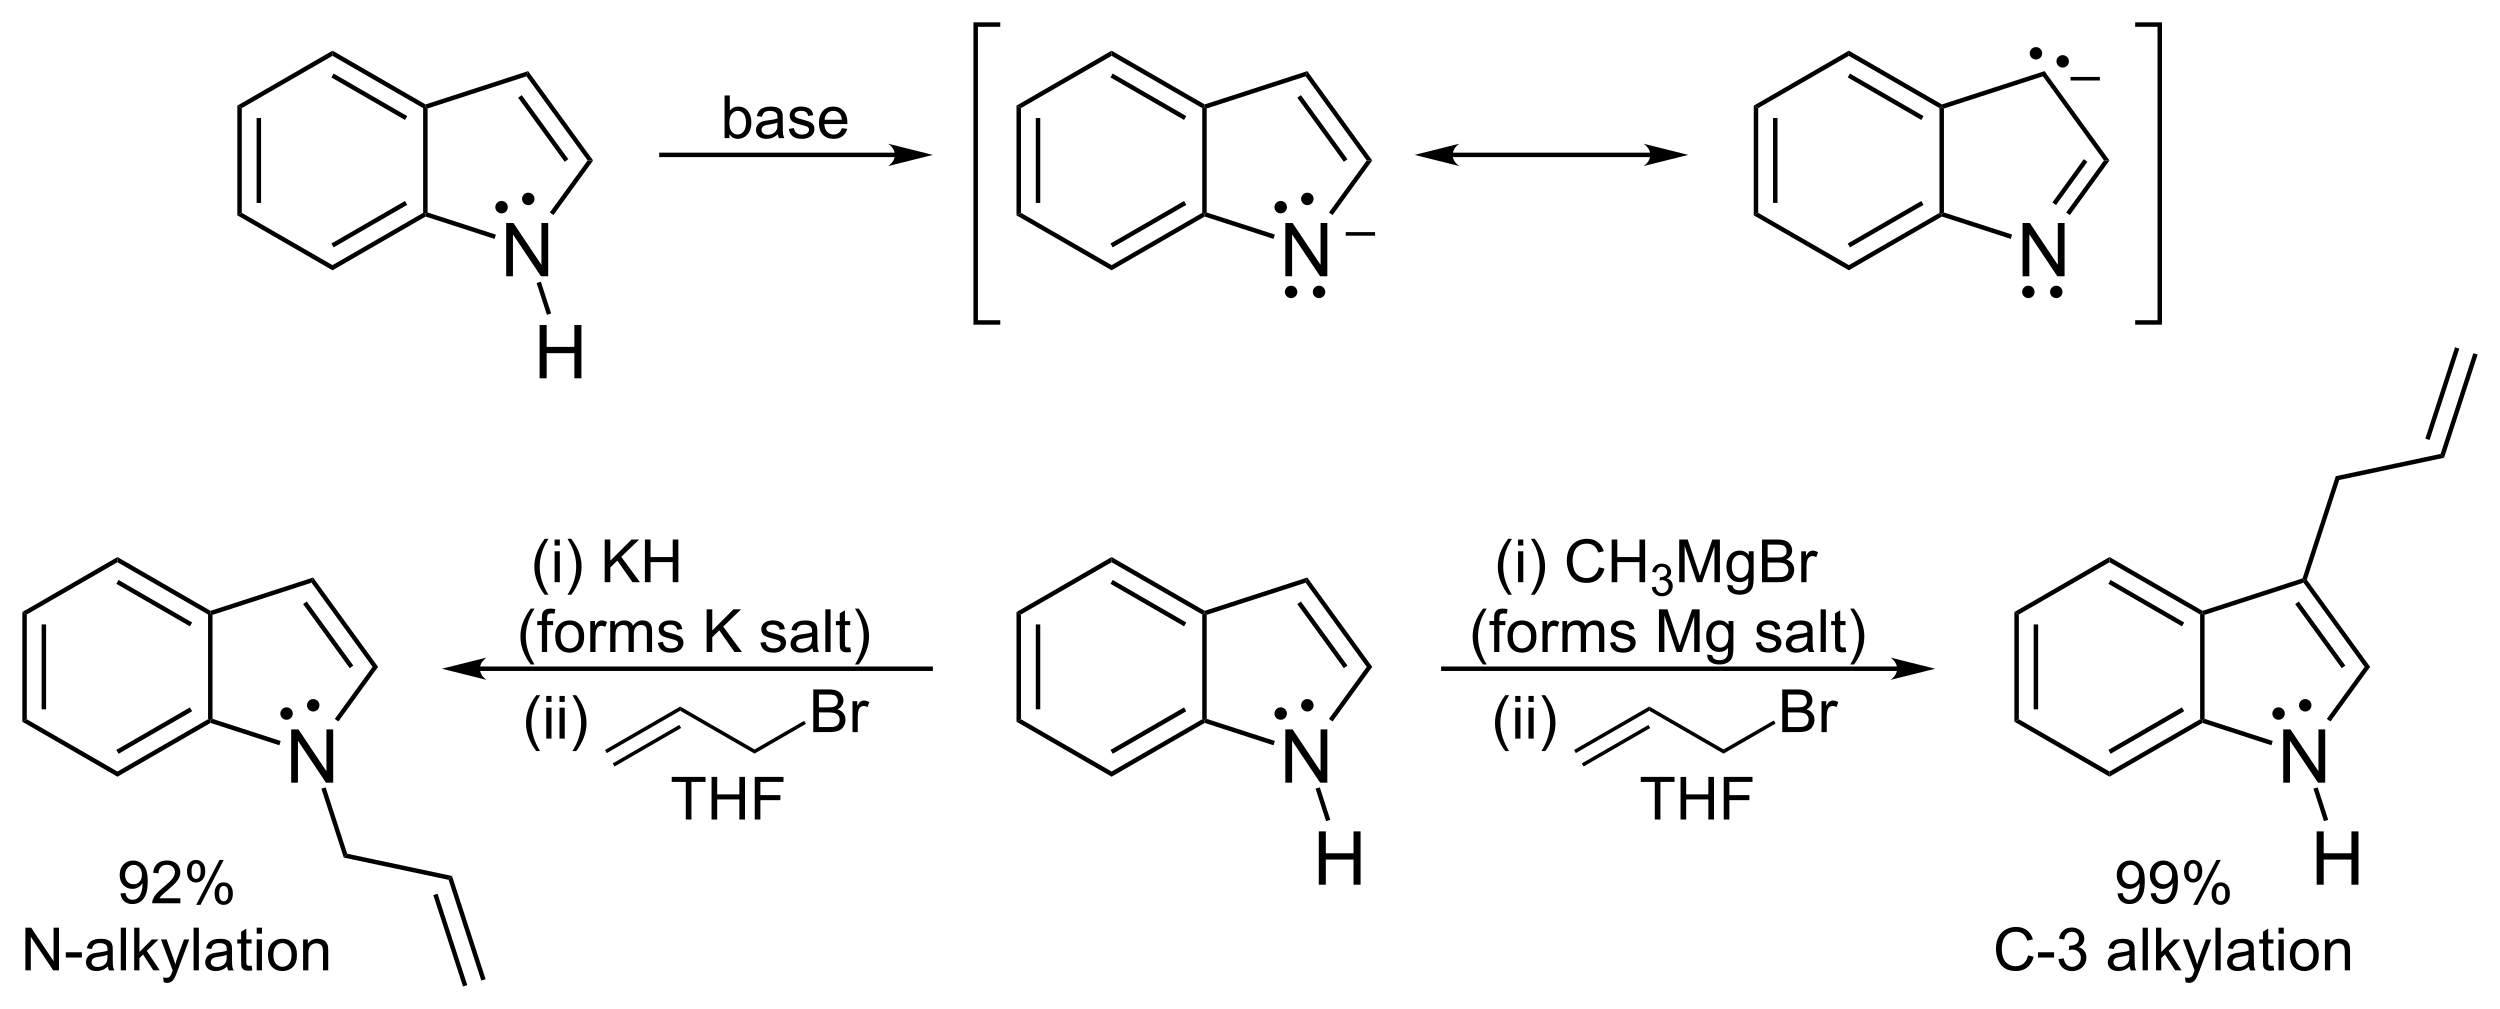 <?xml version="1.0" encoding="UTF-8"?><svg preserveAspectRatio="xMidYMid" version="1.1" viewBox="19.28 41.9 335.71 135.47" xmlns="http://www.w3.org/2000/svg" xmlns:cc="http://creativecommons.org/ns#" xmlns:dc="http://purl.org/dc/elements/1.1/" xmlns:rdf="http://www.w3.org/1999/02/22-rdf-syntax-ns#"><clipPath id="254"><rect x=".3" y=".3" width="539.4" height="719.15"/></clipPath><g id="drawing" transform="translate(2.8,2.7)"><g id="page" clip-path="url(#254)"><g id="Solid"><path d="m48.35 53.38 0.6 0.34v14.06l-0.6 0.34z" fill-rule="evenodd" shape-rendering="geometricPrecision" stroke-width="0"/><path d="m51.24 55.05v11.4" shape-rendering="auto" stroke="#000" stroke-width=".6"/></g><path d="m48.35 68.12 0.6-0.34 12.18 7.02v0.7zm12.78 7.38v-0.7l12.17-7.02 0.3 0.17 0.03 0.33z" fill-rule="evenodd" shape-rendering="geometricPrecision" stroke-width="0"/><path d="m61.13 72.16 9.88-5.71" shape-rendering="auto" stroke="#000" stroke-width=".6"/><path d="m73.9 67.73-0.3 0.22-0.3-0.17v-14.06l0.3-0.17 0.3 0.22zm-0.27-14.51-0.03 0.33-0.3 0.17-12.17-7.02v-0.7z" fill-rule="evenodd" shape-rendering="geometricPrecision" stroke-width="0"/><path d="m71.01 55.05-9.88-5.71" shape-rendering="auto" stroke="#000" stroke-width=".6"/><path d="m61.13 46v0.7l-12.18 7.02-0.6-0.34z" fill-rule="evenodd" shape-rendering="geometricPrecision" stroke-width="0"/><g aria-label="N"><path d="m84.452 76.3v-7.158h0.972l3.76 5.62v-5.62h0.908v7.158h-0.972l-3.76-5.625v5.625z"/></g><path d="m73.63 68.28-0.03-0.33 0.3-0.22 9.17 2.98-0.09 0.29-0.09 0.28zm17.17-0.2-0.24-0.17-0.25-0.18 5.08-6.98h0.74z" fill-rule="evenodd" shape-rendering="geometricPrecision" stroke-width="0"/><path d="m96.13 60.75h-0.74l-8.21-11.3 0.22-0.7z" fill-rule="evenodd" shape-rendering="geometricPrecision" stroke-width="0"/><path d="m92.55 60.75-6.25-8.6" shape-rendering="auto" stroke="#000" stroke-width=".6"/><g stroke-width="0"><path d="m87.4 48.75-0.22 0.7-13.28 4.32-0.3-0.22 0.03-0.33z" fill-rule="evenodd" shape-rendering="geometricPrecision"/><path d="M88.255 65.91a.835.835 0 0 1-.835.835.835.835 0 0 1-.835-.835.835.835 0 0 1 .835-.835.835.835 0 0 1 .835.835zM84.665 67.02a.835.835 0 0 1-.835.835.835.835 0 0 1-.835-.835.835.835 0 0 1 .835-.835.835.835 0 0 1 .835.835z"/><path d="m152.98 53.38 0.6 0.34v14.06l-0.6 0.34z" fill-rule="evenodd" shape-rendering="geometricPrecision"/></g><path d="m155.87 55.05v11.4" shape-rendering="auto" stroke="#000" stroke-width=".6"/><path d="m152.98 68.12 0.6-0.34 12.17 7.02v0.7zm12.77 7.38v-0.7l12.17-7.02 0.3 0.17 0.03 0.33z" fill-rule="evenodd" shape-rendering="geometricPrecision" stroke-width="0"/><path d="m165.75 72.16 9.88-5.71" shape-rendering="auto" stroke="#000" stroke-width=".6"/><path d="m178.52 67.73-0.3 0.22-0.3-0.17v-14.06l0.3-0.17 0.3 0.22z" fill-rule="evenodd" shape-rendering="geometricPrecision" stroke-width="0"/><path d="m178.25 53.22-0.03 0.33-0.3 0.17-12.17-7.02v-0.7z" fill-rule="evenodd" shape-rendering="geometricPrecision" stroke-width="0"/><path d="m175.63 55.05-9.88-5.71" shape-rendering="auto" stroke="#000" stroke-width=".6"/><path d="m165.75 46v0.7l-12.17 7.02-0.6-0.34z" fill-rule="evenodd" shape-rendering="geometricPrecision" stroke-width="0"/><g aria-label="N"><path d="m189.08 76.3v-7.158h0.972l3.76 5.62v-5.62h0.908v7.158h-0.972l-3.76-5.625v5.625z"/></g><path d="m178.25 68.28-0.03-0.33 0.3-0.22 9.15 2.97-0.18 0.58zm17.18-0.2-0.25-0.17-0.24-0.18 5.07-6.98h0.74z" fill-rule="evenodd" shape-rendering="geometricPrecision" stroke-width="0"/><path d="m200.75 60.75h-0.74l-8.2-11.3 0.22-0.7z" fill-rule="evenodd" shape-rendering="geometricPrecision" stroke-width="0"/><path d="m197.18 60.75-6.25-8.6" shape-rendering="auto" stroke="#000" stroke-width=".6"/><path d="m192.03 48.75-0.22 0.7-13.29 4.32-0.3-0.22 0.03-0.33z" fill-rule="evenodd" shape-rendering="geometricPrecision" stroke-width="0"/><g stroke-width="0"><path d="M192.87 65.91a.833.833 0 0 1-.833.833.833.833 0 0 1-.833-.833.833.833 0 0 1 .833-.833.833.833 0 0 1 .833.833zM189.29 67.02a.833.833 0 0 1-.833.833.833.833 0 0 1-.833-.833.833.833 0 0 1 .833-.833.833.833 0 0 1 .833.833z"/></g><g id="Arrow"><path d="m137.5 60h-32.5" shape-rendering="auto" stroke="#000" stroke-width=".6"/><path d="m141.75 60-6-1.5c1.19 0.84 1.19 2.16 0 3z" fill-rule="evenodd" shape-rendering="geometricPrecision" stroke-miterlimit="6.935" stroke-width="0"/></g><g aria-label="base"><path d="M114.43 57.75h-.652v-5.727h.703v2.043q.445-.559 1.137-.559.383 0 .723.156.344.152.562.434.223.277.348.672t.125.844q0 1.066-.527 1.648t-1.266.582q-.734 0-1.152-.613zm-.008-2.106q0 .746.203 1.078.332.543.898.543.461 0 .797-.398.336-.402.336-1.195 0-.812-.324-1.199-.32-.387-.777-.387-.461 0-.797.402-.336.398-.336 1.156zM120.94 57.238q-.391.332-.754.469-.359.137-.773.137-.684 0-1.051-.332-.367-.336-.367-.855 0-.305.137-.555.141-.254.363-.406.227-.152.508-.23.207-.055.625-.105.852-.102 1.254-.242.004-.145.004-.184 0-.43-.199-.605-.27-.238-.801-.238-.496 0-.734.176-.234.172-.348.613l-.688-.094q.094-.441.309-.711.215-.273.621-.418.406-.148.941-.148.531 0 .863.125t.488.316q.156.188.219.477.035.18.035.648v.938q0 .98.043 1.242.047.258.18.496h-.734q-.109-.219-.141-.512zm-.059-1.57q-.383.156-1.148.266-.434.062-.613.141t-.277.23q-.098.148-.098.332 0 .281.211.469.215.188.625.188.406 0 .723-.176.316-.18.465-.488.113-.238.113-.703zM122.4 56.512l.695-.109q.059.418.324.641.27.223.75.223.484 0 .719-.195.234-.199.234-.465 0-.238-.207-.375-.145-.094-.719-.238-.773-.195-1.074-.336-.297-.145-.453-.395-.152-.254-.152-.559 0-.277.125-.512.129-.238.348-.395.164-.121.445-.203.285-.086.609-.086.488 0 .855.141.371.141.547.383.176.238.242.641l-.688.094q-.047-.32-.273-.5-.223-.18-.633-.18-.484 0-.691.16t-.207.375q0 .137.086.246.086.113.27.188.105.039.621.18.746.199 1.039.328.297.125.465.367t.168.602q0 .352-.207.664-.203.309-.59.48-.387.168-.875.168-.809 0-1.234-.336-.422-.336-.539-.996zM129.52 56.414l.727.09q-.172.637-.637.988t-1.188.352q-.91 0-1.445-.559-.531-.562-.531-1.574 0-1.047.539-1.625t1.398-.578q.832 0 1.359.566t.527 1.594q0 .062-.004.188h-3.094q.039.684.387 1.047t.867.363q.387 0 .66-.203t.434-.648zm-2.309-1.137h2.316q-.047-.523-.266-.785-.336-.406-.871-.406-.484 0-.816.324-.328.324-.363.867z"/></g><path d="m197.19 70.61h3.94" shape-rendering="auto" stroke="#000" stroke-width=".48"/><g stroke-width="0"><path d="M190.69 78.4a.833.833 0 0 1-.833.833.833.833 0 0 1-.833-.833.833.833 0 0 1 .833-.833.833.833 0 0 1 .833.833zM194.44 78.4a.833.833 0 0 1-.833.833.833.833 0 0 1-.833-.833.833.833 0 0 1 .833-.833.833.833 0 0 1 .833.833z"/></g><path d="m251.98 53.38 0.6 0.34v14.06l-0.6 0.34z" fill-rule="evenodd" shape-rendering="geometricPrecision" stroke-width="0"/><path d="m254.87 55.05v11.4" shape-rendering="auto" stroke="#000" stroke-width=".6"/><path d="m251.98 68.12 0.6-0.34 12.17 7.02v0.7zm12.77 7.38v-0.7l12.17-7.02 0.3 0.17 0.03 0.33z" fill-rule="evenodd" shape-rendering="geometricPrecision" stroke-width="0"/><path d="m264.75 72.16 9.88-5.71" shape-rendering="auto" stroke="#000" stroke-width=".6"/><path d="m277.52 67.73-0.3 0.22-0.3-0.17v-14.06l0.3-0.17 0.3 0.22z" fill-rule="evenodd" shape-rendering="geometricPrecision" stroke-width="0"/><path d="m277.25 53.22-0.03 0.33-0.3 0.17-12.17-7.02v-0.7z" fill-rule="evenodd" shape-rendering="geometricPrecision" stroke-width="0"/><path d="m274.63 55.05-9.88-5.71" shape-rendering="auto" stroke="#000" stroke-width=".6"/><path d="m264.75 46v0.7l-12.17 7.02-0.6-0.34z" fill-rule="evenodd" shape-rendering="geometricPrecision" stroke-width="0"/><g aria-label="N"><path d="m288.08 76.3v-7.158h0.972l3.76 5.62v-5.62h0.908v7.158h-0.972l-3.76-5.625v5.625z"/></g><path d="m277.25 68.28-0.03-0.33 0.3-0.22 9.15 2.97-0.18 0.58zm17.18-0.2-0.25-0.17-0.24-0.18 5.07-6.98h0.74z" fill-rule="evenodd" shape-rendering="geometricPrecision" stroke-width="0"/><path d="m292.33 66.56 4.21-5.81" shape-rendering="auto" stroke="#000" stroke-width=".6"/><path d="m299.75 60.75h-0.74l-8.2-11.3 0.22-0.7zm-8.72-12-0.22 0.7-13.29 4.32-0.3-0.22 0.03-0.33z" fill-rule="evenodd" shape-rendering="geometricPrecision" stroke-width="0"/><g stroke-width="0"><path d="M289.69 78.4a.833.833 0 0 1-.833.833.833.833 0 0 1-.833-.833.833.833 0 0 1 .833-.833.833.833 0 0 1 .833.833zM293.44 78.4a.833.833 0 0 1-.833.833.833.833 0 0 1-.833-.833.833.833 0 0 1 .833-.833.833.833 0 0 1 .833.833z"/></g><path d="m238.94 60h-28.25" shape-rendering="auto" stroke="#000" stroke-width=".6"/><path d="m243.19 60-6-1.5c1.19 0.84 1.19 2.16 0 3zm-36.75 0 6 1.5c-1.19-0.84-1.19-2.16 0-3z" fill-rule="evenodd" shape-rendering="geometricPrecision" stroke-miterlimit="6.935" stroke-width="0"/><g stroke-width="0"><path d="M290.71 46.36a.833.833 0 0 1-.833.833.833.833 0 0 1-.833-.833.833.833 0 0 1 .833-.833.833.833 0 0 1 .833.833zM294.3 47.44a.833.833 0 0 1-.833.833.833.833 0 0 1-.833-.833.833.833 0 0 1 .833-.833.833.833 0 0 1 .833.833z"/></g><path d="m294.52 49.77h3.94" shape-rendering="auto" stroke="#000" stroke-width=".48"/><g id="Bracket"><path d="m303.2 42.5h3.3v40h-3.3" fill="none" shape-rendering="geometricPrecision" stroke="#000" stroke-width=".6"/></g><path d="m150.8 82.5h-3.3v-40h3.3" fill="none" shape-rendering="geometricPrecision" stroke="#000" stroke-width=".6"/><path d="m88.54 77.21 0.28-0.09 0.29-0.09 1.38 4.26-0.28 0.09-0.29 0.09z" fill-rule="evenodd" shape-rendering="geometricPrecision" stroke-width="0"/><g aria-label="H"><path d="m88.941 90v-7.158h0.947v2.939h3.721v-2.939h0.947v7.158h-0.947v-3.374h-3.721v3.374z"/></g><path d="m152.98 121.38 0.6 0.34v14.06l-0.6 0.34z" fill-rule="evenodd" shape-rendering="geometricPrecision" stroke-width="0"/><path d="m155.87 123.05v11.4" shape-rendering="auto" stroke="#000" stroke-width=".6"/><path d="m152.98 136.12 0.6-0.34 12.17 7.02v0.7zm12.77 7.38v-0.7l12.17-7.02 0.3 0.17 0.03 0.33z" fill-rule="evenodd" shape-rendering="geometricPrecision" stroke-width="0"/><path d="m165.75 140.16 9.88-5.71" shape-rendering="auto" stroke="#000" stroke-width=".6"/><path d="m178.52 135.73-0.3 0.22-0.3-0.17v-14.06l0.3-0.17 0.3 0.22z" fill-rule="evenodd" shape-rendering="geometricPrecision" stroke-width="0"/><path d="m178.25 121.22-0.03 0.33-0.3 0.17-12.17-7.02v-0.7z" fill-rule="evenodd" shape-rendering="geometricPrecision" stroke-width="0"/><path d="m175.63 123.05-9.88-5.71" shape-rendering="auto" stroke="#000" stroke-width=".6"/><path d="m165.75 114v0.7l-12.17 7.02-0.6-0.34z" fill-rule="evenodd" shape-rendering="geometricPrecision" stroke-width="0"/><g aria-label="N"><path d="m189.08 144.3v-7.158h0.972l3.76 5.62v-5.62h0.908v7.158h-0.972l-3.76-5.625v5.625z"/></g><path d="m178.25 136.28-0.03-0.33 0.3-0.22 9.15 2.97-0.18 0.58zm17.18-0.2-0.25-0.17-0.24-0.18 5.07-6.98h0.74zm5.32-7.33h-0.74l-8.2-11.3 0.22-0.7z" fill-rule="evenodd" shape-rendering="geometricPrecision" stroke-width="0"/><path d="m197.18 128.75-6.25-8.6" shape-rendering="auto" stroke="#000" stroke-width=".6"/><path d="m192.03 116.75-0.22 0.7-13.29 4.32-0.3-0.22 0.03-0.33z" fill-rule="evenodd" shape-rendering="geometricPrecision" stroke-width="0"/><g stroke-width="0"><path d="M192.87 133.91a.833.833 0 0 1-.833.833.833.833 0 0 1-.833-.833.833.833 0 0 1 .833-.833.833.833 0 0 1 .833.833zM189.29 135.02a.833.833 0 0 1-.833.833.833.833 0 0 1-.833-.833.833.833 0 0 1 .833-.833.833.833 0 0 1 .833.833z"/></g><g aria-label="H"><path d="m193.57 158v-7.158h0.947v2.939h3.721v-2.939h0.947v7.158h-0.947v-3.374h-3.721v3.374z"/></g><path d="m193.14 145.11 0.28-0.09 0.29-0.09 1.41 4.36-0.28 0.09-0.29 0.09z" fill-rule="evenodd" shape-rendering="geometricPrecision" stroke-width="0"/><path d="m141.75 129h-61.68" shape-rendering="auto" stroke="#000" stroke-width=".6"/><path d="m75.82 129 6 1.5c-1.19-0.84-1.19-2.16 0-3z" fill-rule="evenodd" shape-rendering="geometricPrecision" stroke-miterlimit="6.935" stroke-width="0"/><g aria-label="(forms K salt)"><path d="M87.751 128.43q-.582-.734-.984-1.719t-.402-2.039q0-.93.301-1.781.352-.988 1.086-1.969h.504q-.473.812-.625 1.16-.238.539-.375 1.125-.168.73-.168 1.469 0 1.879 1.168 3.754zM89.247 126.75v-3.602h-.621v-.547h.621v-.441q0-.418.074-.621.102-.273.355-.441.258-.172.719-.172.297 0 .656.07l-.105.613q-.219-.039-.414-.039-.32 0-.453.137t-.133.512v.383h.809v.547h-.809v3.602zM91.036 124.68q0-1.152.641-1.707.535-.461 1.305-.461.855 0 1.398.562.543.559.543 1.547 0 .801-.242 1.262-.238.457-.699.711-.457.254-1 .254-.871 0-1.41-.559-.535-.559-.535-1.609zm.723 0q0 .797.348 1.195.348.395.875.395.523 0 .871-.398t.348-1.215q0-.77-.352-1.164-.348-.398-.867-.398-.527 0-.875.395t-.348 1.191zM95.743 126.75v-4.148h.633v.629q.242-.441.445-.582.207-.141.453-.141.355 0 .723.227l-.242.652q-.258-.152-.516-.152-.23 0-.414.141-.184.137-.262.383-.117.375-.117.82v2.172zM98.423 126.75v-4.148h.629v.582q.195-.305.52-.488.324-.188.738-.188.461 0 .754.191.297.191.418.535.492-.727 1.281-.727.617 0 .949.344.332.34.332 1.051v2.848h-.699v-2.613q0-.422-.07-.605-.066-.188-.246-.301t-.422-.113q-.438 0-.727.293-.289.289-.289.93v2.41h-.703v-2.695q0-.469-.172-.703t-.562-.234q-.297 0-.551.156-.25.156-.363.457t-.113.867v2.152zM104.81 125.51l.695-.109q.059.418.324.641.27.223.75.223.484 0 .719-.195.234-.199.234-.465 0-.238-.207-.375-.145-.094-.719-.238-.773-.195-1.074-.336-.297-.145-.453-.395-.152-.254-.152-.559 0-.277.125-.512.129-.238.348-.395.164-.121.445-.203.285-.086.609-.086.488 0 .855.141.371.141.547.383.176.238.242.641l-.688.094q-.047-.32-.273-.5-.223-.18-.633-.18-.484 0-.691.16t-.207.375q0 .137.086.246.086.113.27.188.105.039.621.18.746.199 1.039.328.297.125.465.367t.168.602q0 .352-.207.664-.203.309-.59.48-.387.168-.875.168-.809 0-1.234-.336-.422-.336-.539-.996zM111.37 126.75v-5.727h.758v2.84l2.844-2.84h1.027l-2.402 2.32 2.508 3.406h-1l-2.039-2.898-.938.914v1.984zM118.59 125.51l.695-.109q.059.418.324.641.27.223.75.223.484 0 .719-.195.234-.199.234-.465 0-.238-.207-.375-.145-.094-.719-.238-.773-.195-1.074-.336-.297-.145-.453-.395-.152-.254-.152-.559 0-.277.125-.512.129-.238.348-.395.164-.121.445-.203.285-.086.609-.086.488 0 .855.141.371.141.547.383.176.238.242.641l-.688.094q-.047-.32-.273-.5-.223-.18-.633-.18-.484 0-.691.16t-.207.375q0 .137.086.246.086.113.27.188.105.039.621.18.746.199 1.039.328.297.125.465.367t.168.602q0 .352-.207.664-.203.309-.59.48-.387.168-.875.168-.809 0-1.234-.336-.422-.336-.539-.996zM125.58 126.24q-.391.332-.754.469-.359.137-.773.137-.684 0-1.051-.332-.367-.336-.367-.855 0-.305.137-.555.141-.254.363-.406.227-.152.508-.23.207-.055.625-.105.852-.102 1.254-.242.004-.145.004-.184 0-.43-.199-.605-.27-.238-.801-.238-.496 0-.734.176-.234.172-.348.613l-.688-.094q.094-.441.309-.711.215-.273.621-.418.406-.148.941-.148.531 0 .863.125t.488.316q.156.188.219.477.035.18.035.648v.938q0 .98.043 1.242.047.258.18.496h-.734q-.109-.219-.141-.512zm-.059-1.57q-.383.156-1.148.266-.434.062-.613.141t-.277.23q-.098.148-.098.332 0 .281.211.469.215.188.625.188.406 0 .723-.176.316-.18.465-.488.113-.238.113-.703zM127.31 126.75v-5.727h.703v5.727zM130.65 126.12l.102.621q-.297.062-.531.062-.383 0-.594-.121t-.297-.316q-.086-.199-.086-.832v-2.387h-.516v-.547h.516v-1.027l.699-.422v1.449h.707v.547h-.707v2.426q0 .301.035.387.039.086.121.137.086.051.242.051.117 0 .309-.027zM131.79 128.43h-.504q1.168-1.875 1.168-3.754 0-.734-.168-1.457-.133-.586-.371-1.125-.152-.352-.629-1.172h.504q.734.98 1.086 1.969.301.852.301 1.781 0 1.055-.406 2.039-.402.984-.98 1.719z"/></g><path d="m272.09 129h-62.09" shape-rendering="auto" stroke="#000" stroke-width=".6"/><path d="m276.34 129-6-1.5c1.19 0.84 1.19 2.16 0 3z" fill-rule="evenodd" shape-rendering="geometricPrecision" stroke-miterlimit="6.935" stroke-width="0"/><g aria-label="(forms Mg salt)"><path d="M215.62 128.43q-.582-.734-.984-1.719t-.402-2.039q0-.93.301-1.781.352-.988 1.086-1.969h.504q-.473.812-.625 1.16-.238.539-.375 1.125-.168.73-.168 1.469 0 1.879 1.168 3.754zM217.12 126.75v-3.602h-.621v-.547h.621v-.441q0-.418.074-.621.102-.273.355-.441.258-.172.719-.172.297 0 .656.07l-.105.613q-.219-.039-.414-.039-.32 0-.453.137t-.133.512v.383h.809v.547h-.809v3.602zM218.91 124.68q0-1.152.641-1.707.535-.461 1.305-.461.855 0 1.398.562.543.559.543 1.547 0 .801-.242 1.262-.238.457-.699.711-.457.254-1 .254-.871 0-1.41-.559-.535-.559-.535-1.609zm.723 0q0 .797.348 1.195.348.395.875.395.523 0 .871-.398t.348-1.215q0-.77-.352-1.164-.348-.398-.867-.398-.527 0-.875.395t-.348 1.191zM223.61 126.75v-4.148h.633v.629q.242-.441.445-.582.207-.141.453-.141.355 0 .723.227l-.242.652q-.258-.152-.516-.152-.23 0-.414.141-.184.137-.262.383-.117.375-.117.82v2.172zM226.29 126.75v-4.148h.629v.582q.195-.305.52-.488.324-.188.738-.188.461 0 .754.191.297.191.418.535.492-.727 1.281-.727.617 0 .949.344.332.34.332 1.051v2.848h-.699v-2.613q0-.422-.07-.605-.066-.188-.246-.301t-.422-.113q-.438 0-.727.293-.289.289-.289.93v2.41h-.703v-2.695q0-.469-.172-.703t-.562-.234q-.297 0-.551.156-.25.156-.363.457t-.113.867v2.152zM232.68 125.51l.695-.109q.059.418.324.641.27.223.75.223.484 0 .719-.195.234-.199.234-.465 0-.238-.207-.375-.145-.094-.719-.238-.773-.195-1.074-.336-.297-.145-.453-.395-.152-.254-.152-.559 0-.277.125-.512.129-.238.348-.395.164-.121.445-.203.285-.086.609-.086.488 0 .855.141.371.141.547.383.176.238.242.641l-.688.094q-.047-.32-.273-.5-.223-.18-.633-.18-.484 0-.691.16t-.207.375q0 .137.086.246.086.113.27.188.105.039.621.18.746.199 1.039.328.297.125.465.367t.168.602q0 .352-.207.664-.203.309-.59.48-.387.168-.875.168-.809 0-1.234-.336-.422-.336-.539-.996zM239.25 126.75v-5.727h1.141l1.355 4.055q.188.566.273.848.098-.312.305-.918l1.371-3.984h1.02v5.727h-.73v-4.793l-1.664 4.793h-.684l-1.656-4.875v4.875zM245.73 127.09l.684.102q.043.316.238.461.262.195.715.195.488 0 .754-.195t.359-.547q.055-.215.051-.902-.461.543-1.148.543-.855 0-1.324-.617t-.469-1.48q0-.594.215-1.094.215-.504.621-.777.41-.273.961-.273.734 0 1.211.594v-.5h.648v3.586q0 .969-.199 1.371-.195.406-.625.641-.426.234-1.051.234-.742 0-1.199-.336-.457-.332-.441-1.004zm.582-2.492q0 .816.324 1.191t.812.375q.484 0 .812-.371.328-.375.328-1.172 0-.762-.34-1.148-.336-.387-.812-.387-.469 0-.797.383-.328.379-.328 1.129zM252.25 125.51l.695-.109q.059.418.324.641.27.223.75.223.484 0 .719-.195.234-.199.234-.465 0-.238-.207-.375-.145-.094-.719-.238-.773-.195-1.074-.336-.297-.145-.453-.395-.152-.254-.152-.559 0-.277.125-.512.129-.238.348-.395.164-.121.445-.203.285-.086.609-.086.488 0 .855.141.371.141.547.383.176.238.242.641l-.688.094q-.047-.32-.273-.5-.223-.18-.633-.18-.484 0-.691.16t-.207.375q0 .137.086.246.086.113.27.188.105.039.621.18.746.199 1.039.328.297.125.465.367t.168.602q0 .352-.207.664-.203.309-.59.48-.387.168-.875.168-.809 0-1.234-.336-.422-.336-.539-.996zM259.23 126.24q-.391.332-.754.469-.359.137-.773.137-.684 0-1.051-.332-.367-.336-.367-.855 0-.305.137-.555.141-.254.363-.406.227-.152.508-.23.207-.055.625-.105.852-.102 1.254-.242.004-.145.004-.184 0-.43-.199-.605-.27-.238-.801-.238-.496 0-.734.176-.234.172-.348.613l-.688-.094q.094-.441.309-.711.215-.273.621-.418.406-.148.941-.148.531 0 .863.125t.488.316q.156.188.219.477.035.18.035.648v.938q0 .98.043 1.242.047.258.18.496h-.734q-.109-.219-.141-.512zm-.059-1.57q-.383.156-1.148.266-.434.062-.613.141t-.277.23q-.098.148-.098.332 0 .281.211.469.215.188.625.188.406 0 .723-.176.316-.18.465-.488.113-.238.113-.703zM260.96 126.75v-5.727h.703v5.727zM264.3 126.12l.102.621q-.297.062-.531.062-.383 0-.594-.121t-.297-.316q-.086-.199-.086-.832v-2.387h-.516v-.547h.516v-1.027l.699-.422v1.449h.707v.547h-.707v2.426q0 .301.035.387.039.086.121.137.086.051.242.051.117 0 .309-.027zM265.44 128.43h-.504q1.168-1.875 1.168-3.754 0-.734-.168-1.457-.133-.586-.371-1.125-.152-.352-.629-1.172h.504q.734.98 1.086 1.969.301.852.301 1.781 0 1.055-.406 2.039-.402.984-.98 1.719z"/></g><g aria-label="(i) KH"><path d="M89.621 119.06q-.582-.734-.984-1.719t-.402-2.039q0-.93.301-1.781.352-.988 1.086-1.969h.504q-.473.812-.625 1.16-.238.539-.375 1.125-.168.73-.168 1.469 0 1.879 1.168 3.754zM90.953 112.46v-.809h.703v.809zm0 4.918v-4.148h.703v4.148zM93.191 119.06h-.504q1.168-1.875 1.168-3.754 0-.734-.168-1.457-.133-.586-.371-1.125-.152-.352-.629-1.172h.504q.734.98 1.086 1.969.301.852.301 1.781 0 1.055-.406 2.039-.402.984-.98 1.719zM97.68 117.38v-5.727h.758v2.84l2.844-2.84h1.027l-2.402 2.32 2.508 3.406h-1l-2.039-2.898-.938.914v1.984zM103.08 117.38v-5.727h.758v2.352h2.977v-2.352h.758v5.727h-.758v-2.699h-2.977v2.699z"/></g><g aria-label="(i) CH3MgBr"><path d="M219 119.06q-.582-.734-.984-1.719t-.402-2.039q0-.93.301-1.781.352-.988 1.086-1.969h.504q-.473.812-.625 1.16-.238.539-.375 1.125-.168.73-.168 1.469 0 1.879 1.168 3.754zM220.33 112.46v-.809h.703v.809zm0 4.918v-4.148h.703v4.148zM222.57 119.06h-.504q1.168-1.875 1.168-3.754 0-.734-.168-1.457-.133-.586-.371-1.125-.152-.352-.629-1.172h.504q.734.98 1.086 1.969.301.852.301 1.781 0 1.055-.406 2.039-.402.984-.98 1.719zM231.18 115.37l.758.191q-.238.934-.859 1.426-.617.488-1.512.488-.926 0-1.508-.375-.578-.379-.883-1.094-.301-.715-.301-1.535 0-.895.34-1.559.344-.668.973-1.012.633-.348 1.391-.348.859 0 1.445.438t.816 1.23l-.746.176q-.199-.625-.578-.91t-.953-.285q-.66 0-1.105.316-.441.316-.621.852-.18.531-.18 1.098 0 .73.211 1.277.215.543.664.812t.973.27q.637 0 1.078-.367t.598-1.09zM232.9 117.38v-5.727h.758v2.352h2.977v-2.352h.758v5.727h-.758v-2.699h-2.977v2.699zM238.29 118.06l.527-.07q.091.448.308.647.22.196.533.196.372 0 .627-.258.258-.258.258-.639 0-.363-.237-.598-.237-.237-.604-.237-.149 0-.372.059l.059-.463q.053.006.085.006.337 0 .606-.176t.27-.542q0-.29-.196-.48t-.507-.19q-.308 0-.513.193t-.264.58l-.527-.094q.097-.53.439-.82.343-.293.853-.293.352 0 .647.152.296.149.451.41.158.261.158.554 0 .278-.149.507t-.442.363q.381.088.592.366.211.275.211.691 0 .562-.41.955-.41.39-1.037.39-.565 0-.94-.337-.372-.337-.425-.873zM241.97 117.38v-5.727h1.141l1.355 4.055q.188.566.273.848.098-.312.305-.918l1.371-3.984h1.02v5.727h-.73v-4.793l-1.664 4.793h-.684l-1.656-4.875v4.875zM248.45 117.72l.684.102q.043.316.238.461.262.195.715.195.488 0 .754-.195t.359-.547q.055-.215.051-.902-.461.543-1.148.543-.855 0-1.324-.617t-.469-1.48q0-.594.215-1.094.215-.504.621-.777.41-.273.961-.273.734 0 1.211.594v-.5h.648v3.586q0 .969-.199 1.371-.195.406-.625.641-.426.234-1.051.234-.742 0-1.199-.336-.457-.332-.441-1.004zm.582-2.492q0 .816.324 1.191t.812.375q.484 0 .812-.371.328-.375.328-1.172 0-.762-.34-1.148-.336-.387-.812-.387-.469 0-.797.383-.328.379-.328 1.129zM253.09 117.38v-5.727h2.148q.656 0 1.051.176.398.172.621.535.227.359.227.754 0 .367-.199.691t-.602.523q.52.152.797.52.281.367.281.867 0 .402-.172.75-.168.344-.418.531t-.629.285q-.375.094-.922.094zm.758-3.32h1.238q.504 0 .723-.066.289-.086.434-.285.148-.199.148-.5 0-.285-.137-.5-.137-.219-.391-.297-.254-.082-.871-.082h-1.145zm0 2.644h1.426q.367 0 .516-.027.262-.047.438-.156t.289-.316q.113-.211.113-.484 0-.32-.164-.555-.164-.238-.457-.332-.289-.098-.836-.098h-1.324zM258.36 117.38v-4.148h.633v.629q.242-.441.445-.582.207-.141.453-.141.355 0 .723.227l-.242.652q-.258-.152-.516-.152-.23 0-.414.141-.184.137-.262.383-.117.375-.117.82v2.172z"/></g><g aria-label="(ii)"><path d="M88.501 140.06q-.582-.734-.984-1.719t-.402-2.039q0-.93.301-1.781.352-.988 1.086-1.969h.504q-.473.812-.625 1.16-.238.539-.375 1.125-.168.73-.168 1.469 0 1.879 1.168 3.754zM89.833 133.46v-.809h.703v.809zm0 4.918v-4.148h.703v4.148zM91.614 133.46v-.809h.703v.809zm0 4.918v-4.148h.703v4.148zM93.853 140.06h-.504q1.168-1.875 1.168-3.754 0-.734-.168-1.457-.133-.586-.371-1.125-.152-.352-.629-1.172h.504q.734.98 1.086 1.969.301.852.301 1.781 0 1.055-.406 2.039-.402.984-.98 1.719z"/></g><path d="m97.96 140.33-0.24-0.42 10.1-5.83v0.56z" fill-rule="evenodd" shape-rendering="geometricPrecision" stroke-width="0"/><path d="m98.88 141.92 8.94-5.17" shape-rendering="auto" stroke="#000" stroke-width=".48"/><path d="m107.82 134.64v-0.56l9.98 5.76v0.56zm9.98 5.76v-0.56l6.67-3.85 0.12 0.21 0.12 0.2z" fill-rule="evenodd" shape-rendering="geometricPrecision" stroke-width="0"/><g aria-label="Br"><path d="M125.69 137.51v-5.727h2.148q.656 0 1.051.176.398.172.621.535.227.359.227.754 0 .367-.199.691t-.602.523q.52.152.797.52.281.367.281.867 0 .402-.172.75-.168.344-.418.531t-.629.285q-.375.094-.922.094zm.758-3.32h1.238q.504 0 .723-.066.289-.086.434-.285.148-.199.148-.5 0-.285-.137-.5-.137-.219-.391-.297-.254-.082-.871-.082h-1.145zm0 2.644h1.426q.367 0 .516-.027.262-.047.438-.156t.289-.316q.113-.211.113-.484 0-.32-.164-.555-.164-.238-.457-.332-.289-.098-.836-.098h-1.324zM130.96 137.51v-4.148h.633v.629q.242-.441.445-.582.207-.141.453-.141.355 0 .723.227l-.242.652q-.258-.152-.516-.152-.23 0-.414.141-.184.137-.262.383-.117.375-.117.82v2.172z"/></g><g aria-label="THF"><path d="M108.57 149.25v-5.051h-1.887v-.676h4.539v.676h-1.895v5.051zM112.03 149.25v-5.727h.758v2.352h2.977v-2.352h.758v5.727h-.758v-2.699h-2.977v2.699zM117.83 149.25v-5.727h3.863v.676h-3.106v1.773h2.688v.676h-2.688v2.602z"/></g><g aria-label="(ii)"><path d="M218.62 140.06q-.582-.734-.984-1.719t-.402-2.039q0-.93.301-1.781.352-.988 1.086-1.969h.504q-.473.812-.625 1.16-.238.539-.375 1.125-.168.73-.168 1.469 0 1.879 1.168 3.754zM219.95 133.46v-.809h.703v.809zm0 4.918v-4.148h.703v4.148zM221.73 133.46v-.809h.703v.809zm0 4.918v-4.148h.703v4.148zM223.97 140.06h-.504q1.168-1.875 1.168-3.754 0-.734-.168-1.457-.133-.586-.371-1.125-.152-.352-.629-1.172h.504q.734.98 1.086 1.969.301.852.301 1.781 0 1.055-.406 2.039-.402.984-.98 1.719z"/></g><path d="m228.09 140.33-0.24-0.42 10.1-5.83v0.56z" fill-rule="evenodd" shape-rendering="geometricPrecision" stroke-width="0"/><path d="m229.01 141.92 8.94-5.16" shape-rendering="auto" stroke="#000" stroke-width=".48"/><path d="m237.95 134.64v-0.56l9.97 5.76v0.56zm9.97 5.76v-0.56l6.75-3.89 0.12 0.2 0.12 0.21z" fill-rule="evenodd" shape-rendering="geometricPrecision" stroke-width="0"/><g aria-label="Br"><path d="M255.81 137.51v-5.727h2.148q.656 0 1.051.176.398.172.621.535.227.359.227.754 0 .367-.199.691t-.602.523q.52.152.797.52.281.367.281.867 0 .402-.172.75-.168.344-.418.531t-.629.285q-.375.094-.922.094zm.758-3.32h1.238q.504 0 .723-.066.289-.086.434-.285.148-.199.148-.5 0-.285-.137-.5-.137-.219-.391-.297-.254-.082-.871-.082h-1.145zm0 2.644h1.426q.367 0 .516-.027.262-.047.438-.156t.289-.316q.113-.211.113-.484 0-.32-.164-.555-.164-.238-.457-.332-.289-.098-.836-.098h-1.324zM261.08 137.51v-4.148h.633v.629q.242-.441.445-.582.207-.141.453-.141.355 0 .723.227l-.242.652q-.258-.152-.516-.152-.23 0-.414.141-.184.137-.262.383-.117.375-.117.82v2.172z"/></g><g aria-label="THF"><path d="M238.69 149.25v-5.051h-1.887v-.676h4.539v.676h-1.895v5.051zM242.15 149.25v-5.727h.758v2.352h2.977v-2.352h.758v5.727h-.758v-2.699h-2.977v2.699zM247.95 149.25v-5.727h3.863v.676h-3.106v1.773h2.688v.676h-2.688v2.602z"/></g><path d="m19.48 121.38 0.6 0.34v14.06l-0.6 0.34z" fill-rule="evenodd" shape-rendering="geometricPrecision" stroke-width="0"/><path d="m22.37 123.05v11.4" shape-rendering="auto" stroke="#000" stroke-width=".6"/><path d="m19.48 136.12 0.6-0.34 12.17 7.02v0.7zm12.77 7.38v-0.7l12.17-7.02 0.3 0.17 0.03 0.33z" fill-rule="evenodd" shape-rendering="geometricPrecision" stroke-width="0"/><path d="m32.25 140.16 9.88-5.71" shape-rendering="auto" stroke="#000" stroke-width=".6"/><path d="m45.02 135.73-0.3 0.22-0.3-0.17v-14.06l0.3-0.17 0.3 0.22zm-0.27-14.51-0.03 0.33-0.3 0.17-12.17-7.02v-0.7z" fill-rule="evenodd" shape-rendering="geometricPrecision" stroke-width="0"/><path d="m42.13 123.05-9.88-5.71" shape-rendering="auto" stroke="#000" stroke-width=".6"/><path d="m32.25 114v0.7l-12.17 7.02-0.6-0.34z" fill-rule="evenodd" shape-rendering="geometricPrecision" stroke-width="0"/><g aria-label="N"><path d="m55.582 144.3v-7.158h0.972l3.76 5.62v-5.62h0.908v7.158h-0.972l-3.76-5.625v5.625z"/></g><path d="m44.75 136.28-0.03-0.33 0.3-0.22 9.15 2.97-0.18 0.58zm17.18-0.2-0.25-0.17-0.24-0.18 5.07-6.98h0.74zm5.32-7.33h-0.74l-8.2-11.3 0.22-0.7z" fill-rule="evenodd" shape-rendering="geometricPrecision" stroke-width="0"/><path d="m63.68 128.75-6.25-8.6" shape-rendering="auto" stroke="#000" stroke-width=".6"/><path d="m58.53 116.75-0.22 0.7-13.29 4.32-0.3-0.22 0.03-0.33z" fill-rule="evenodd" shape-rendering="geometricPrecision" stroke-width="0"/><g stroke-width="0"><path d="M59.373 133.91a.833.833 0 0 1-.833.833.833.833 0 0 1-.833-.833.833.833 0 0 1 .833-.833.833.833 0 0 1 .833.833zM55.793 135.02a.833.833 0 0 1-.833.833.833.833 0 0 1-.833-.833.833.833 0 0 1 .833-.833.833.833 0 0 1 .833.833z"/></g><g fill-rule="evenodd" shape-rendering="geometricPrecision" stroke-width="0"><path d="m59.64 145.11 0.28-0.09 0.29-0.09 2.89 8.91-0.46 0.52z"/><path d="m62.64 154.36 0.46-0.52 14.08 2.99-0.46 0.52z"/><path d="m76.72 157.35 0.46-0.52 4.51 13.86-0.58 0.18z"/></g><path d="m74.95 159.31 3.99 12.27" shape-rendering="auto" stroke="#000" stroke-width=".6"/><path d="m286.98 121.38 0.6 0.34v14.06l-0.6 0.34z" fill-rule="evenodd" shape-rendering="geometricPrecision" stroke-width="0"/><path d="m289.87 123.05v11.4" shape-rendering="auto" stroke="#000" stroke-width=".6"/><path d="m286.98 136.12 0.6-0.34 12.17 7.02v0.7z" fill-rule="evenodd" shape-rendering="geometricPrecision" stroke-width="0"/><path d="m299.75 143.5v-0.7l12.17-7.02 0.3 0.17 0.03 0.33z" fill-rule="evenodd" shape-rendering="geometricPrecision" stroke-width="0"/><path d="m299.75 140.16 9.88-5.71" shape-rendering="auto" stroke="#000" stroke-width=".6"/><path d="m312.52 135.73-0.3 0.22-0.3-0.17v-14.06l0.3-0.17 0.3 0.22z" fill-rule="evenodd" shape-rendering="geometricPrecision" stroke-width="0"/><path d="m312.25 121.22-0.03 0.33-0.3 0.17-12.17-7.02v-0.7z" fill-rule="evenodd" shape-rendering="geometricPrecision" stroke-width="0"/><path d="m309.63 123.05-9.88-5.71" shape-rendering="auto" stroke="#000" stroke-width=".6"/><path d="m299.75 114v0.7l-12.17 7.02-0.6-0.34z" fill-rule="evenodd" shape-rendering="geometricPrecision" stroke-width="0"/><g aria-label="N"><path d="m323.08 144.3v-7.158h0.972l3.76 5.62v-5.62h0.908v7.158h-0.972l-3.76-5.625v5.625z"/></g><path d="m312.25 136.28-0.03-0.33 0.3-0.22 9.15 2.97-0.18 0.58zm17.18-0.2-0.25-0.17-0.24-0.18 5.07-6.98h0.74zm5.32-7.33h-0.74l-8.2-11.3 0.11-0.35 0.33-0.05z" fill-rule="evenodd" shape-rendering="geometricPrecision" stroke-width="0"/><path d="m331.18 128.75-6.25-8.6" shape-rendering="auto" stroke="#000" stroke-width=".6"/><g stroke-width="0"><path d="m325.68 116.86 0.24 0.24-0.11 0.35-13.29 4.32-0.3-0.22 0.03-0.33z" fill-rule="evenodd" shape-rendering="geometricPrecision"/><path d="M326.87 133.91a.833.833 0 0 1-.833.833.833.833 0 0 1-.833-.833.833.833 0 0 1 .833-.833.833.833 0 0 1 .833.833zM323.29 135.02a.833.833 0 0 1-.833.833.833.833 0 0 1-.833-.833.833.833 0 0 1 .833-.833.833.833 0 0 1 .833.833z"/><path d="m327.14 145.11 0.28-0.09 0.29-0.09 1.41 4.36-0.28 0.09-0.29 0.09z" fill-rule="evenodd" shape-rendering="geometricPrecision"/></g><g aria-label="H"><path d="m327.57 158v-7.158h0.947v2.939h3.721v-2.939h0.947v7.158h-0.947v-3.374h-3.721v3.374z"/></g><path d="m326.25 117.05-0.33 0.05-0.24-0.24 4.46-13.72 0.46 0.52zm4.35-13.39-0.46-0.52 14.08-2.99 0.46 0.52z" fill-rule="evenodd" shape-rendering="geometricPrecision" stroke-width="0"/><path d="m344.68 100.67-0.46-0.52 4.39-13.52 0.58 0.18z" fill-rule="evenodd" shape-rendering="geometricPrecision" stroke-width="0"/><path d="m342.45 98.19 3.99-12.27" shape-rendering="auto" stroke="#000" stroke-width=".6"/><g aria-label="92%"><path d="M32.658 159.18l.676-.062q.086.477.328.691t.621.215q.324 0 .566-.148.246-.148.402-.395.156-.25.262-.672t.105-.859q0-.047-.004-.141-.211.336-.578.547-.363.207-.789.207-.711 0-1.203-.516t-.492-1.359q0-.871.512-1.402.516-.531 1.289-.531.559 0 1.02.301.465.301.703.859.242.555.242 1.609 0 1.098-.238 1.75-.238.648-.711.988-.469.34-1.102.34-.672 0-1.098-.371-.426-.375-.512-1.051zm2.879-2.527q0-.605-.324-.961-.32-.355-.773-.355-.469 0-.816.383t-.348.992q0 .547.328.891.332.34.816.34.488 0 .801-.34.316-.344.316-.949zM40.7 159.82v.676h-3.785q-.008-.254.082-.488.145-.387.461-.762.32-.375.922-.867.934-.766 1.262-1.211.328-.449.328-.848 0-.418-.301-.703-.297-.289-.777-.289-.508 0-.812.305t-.309.844l-.723-.074q.074-.809.559-1.23.484-.426 1.301-.426.824 0 1.305.457t.48 1.133q0 .344-.141.676t-.469.699q-.324.367-1.082 1.008-.633.531-.812.723-.18.188-.297.379zM41.591 156.15q0-.613.309-1.043t.895-.43q.539 0 .891.387.355.383.355 1.129 0 .727-.359 1.121-.355.391-.879.391-.52 0-.867-.387-.344-.387-.344-1.168zm1.223-.988q-.262 0-.438.227-.172.227-.172.832 0 .551.176.777.176.223.434.223.266 0 .438-.227.176-.227.176-.828 0-.555-.176-.777-.176-.227-.438-.227zm.004 5.551l3.133-6.035h.57l-3.121 6.035zm2.477-1.555q0-.617.309-1.043.309-.43.898-.43.539 0 .891.387.355.383.355 1.129 0 .727-.359 1.121-.355.391-.883.391-.52 0-.867-.387-.344-.391-.344-1.168zm1.227-.988q-.266 0-.441.227-.172.227-.172.832 0 .547.176.773t.434.227q.27 0 .441-.227.176-.227.176-.828 0-.555-.176-.777-.176-.227-.438-.227z"/></g><g aria-label="N-alkylation"><path d="M19.889 169.5v-5.727h.777l3.008 4.496v-4.496h.727v5.727h-.777l-3.008-4.5v4.5zM25.315 167.78v-.707h2.16v.707zM30.968 168.99q-.391.332-.754.469-.359.137-.773.137-.684 0-1.051-.332-.367-.336-.367-.855 0-.305.137-.555.141-.254.363-.406.227-.152.508-.23.207-.055.625-.105.852-.102 1.254-.242.004-.145.004-.184 0-.43-.199-.605-.27-.238-.801-.238-.496 0-.734.176-.234.172-.348.613l-.688-.094q.094-.441.309-.711.215-.273.621-.418.406-.148.941-.148.531 0 .863.125t.488.316q.156.188.219.477.035.18.035.648v.938q0 .98.043 1.242.047.258.18.496h-.734q-.109-.219-.141-.512zm-.059-1.57q-.383.156-1.148.266-.434.062-.613.141t-.277.23q-.098.148-.098.332 0 .281.211.469.215.188.625.188.406 0 .723-.176.316-.18.465-.488.113-.238.113-.703zM32.698 169.5v-5.727h.703v5.727zM34.499 169.5v-5.727h.703v3.266l1.664-1.688h.91l-1.586 1.539 1.746 2.609h-.867l-1.371-2.121-.496.477v1.645zM38.464 171.1l-.078-.66q.23.062.402.062.234 0 .375-.078t.23-.219q.066-.105.215-.523.02-.059.062-.172l-1.574-4.156h.758l.863 2.402q.168.457.301.961.121-.484.289-.945l.887-2.418h.703l-1.578 4.219q-.254.684-.395.941-.188.348-.43.508-.242.164-.578.164-.203 0-.453-.086zM42.479 169.5v-5.727h.703v5.727zM46.983 168.99q-.391.332-.754.469-.359.137-.773.137-.684 0-1.051-.332-.367-.336-.367-.855 0-.305.137-.555.141-.254.363-.406.227-.152.508-.23.207-.055.625-.105.852-.102 1.254-.242.004-.145.004-.184 0-.43-.199-.605-.27-.238-.801-.238-.496 0-.734.176-.234.172-.348.613l-.688-.094q.094-.441.309-.711.215-.273.621-.418.406-.148.941-.148.531 0 .863.125t.488.316q.156.188.219.477.035.18.035.648v.938q0 .98.043 1.242.047.258.18.496h-.734q-.109-.219-.141-.512zm-.059-1.57q-.383.156-1.148.266-.434.062-.613.141t-.277.23q-.098.148-.098.332 0 .281.211.469.215.188.625.188.406 0 .723-.176.316-.18.465-.488.113-.238.113-.703zM50.264 168.87l.102.621q-.297.062-.531.062-.383 0-.594-.121t-.297-.316q-.086-.199-.086-.832v-2.387h-.516v-.547h.516v-1.027l.699-.422v1.449h.707v.547h-.707v2.426q0 .301.035.387.039.086.121.137.086.051.242.051.117 0 .309-.027zM50.952 164.58v-.809h.703v.809zm0 4.918v-4.148h.703v4.148zM52.468 167.43q0-1.152.641-1.707.535-.461 1.305-.461.855 0 1.398.562.543.559.543 1.547 0 .801-.242 1.262-.238.457-.699.711-.457.254-1 .254-.871 0-1.41-.559-.535-.559-.535-1.609zm.723 0q0 .797.348 1.195.348.395.875.395.523 0 .871-.398t.348-1.215q0-.77-.352-1.164-.348-.398-.867-.398-.527 0-.875.395t-.348 1.191zM57.182 169.5v-4.148h.633v.59q.457-.684 1.32-.684.375 0 .688.137.316.133.473.352t.219.52q.039.195.039.684v2.551h-.703v-2.523q0-.43-.082-.641-.082-.215-.293-.34-.207-.129-.488-.129-.449 0-.777.285-.324.285-.324 1.082v2.266z"/></g><g aria-label="99%"><path d="M300.83 159.18l.676-.062q.086.477.328.691t.621.215q.324 0 .566-.148.246-.148.402-.395.156-.25.262-.672t.105-.859q0-.047-.004-.141-.211.336-.578.547-.363.207-.789.207-.711 0-1.203-.516t-.492-1.359q0-.871.512-1.402.516-.531 1.289-.531.559 0 1.02.301.465.301.703.859.242.555.242 1.609 0 1.098-.238 1.75-.238.648-.711.988-.469.34-1.102.34-.672 0-1.098-.371-.426-.375-.512-1.051zm2.879-2.527q0-.605-.324-.961-.32-.355-.773-.355-.469 0-.816.383t-.348.992q0 .547.328.891.332.34.816.34.488 0 .801-.34.316-.344.316-.949zM305.28 159.18l.676-.062q.086.477.328.691t.621.215q.324 0 .566-.148.246-.148.402-.395.156-.25.262-.672t.105-.859q0-.047-.004-.141-.211.336-.578.547-.363.207-.789.207-.711 0-1.203-.516t-.492-1.359q0-.871.512-1.402.516-.531 1.289-.531.559 0 1.02.301.465.301.703.859.242.555.242 1.609 0 1.098-.238 1.75-.238.648-.711.988-.469.34-1.102.34-.672 0-1.098-.371-.426-.375-.512-1.051zm2.879-2.527q0-.605-.324-.961-.32-.355-.773-.355-.469 0-.816.383t-.348.992q0 .547.328.891.332.34.816.34.488 0 .801-.34.316-.344.316-.949zM309.76 156.15q0-.613.309-1.043t.895-.43q.539 0 .891.387.355.383.355 1.129 0 .727-.359 1.121-.355.391-.879.391-.52 0-.867-.387-.344-.387-.344-1.168zm1.223-.988q-.262 0-.438.227-.172.227-.172.832 0 .551.176.777.176.223.434.223.266 0 .438-.227.176-.227.176-.828 0-.555-.176-.777-.176-.227-.438-.227zm.004 5.551l3.133-6.035h.57l-3.121 6.035zm2.477-1.555q0-.617.309-1.043.309-.43.898-.43.539 0 .891.387.355.383.355 1.129 0 .727-.359 1.121-.355.391-.883.391-.52 0-.867-.387-.344-.391-.344-1.168zm1.227-.988q-.266 0-.441.227-.172.227-.172.832 0 .547.176.773t.434.227q.27 0 .441-.227.176-.227.176-.828 0-.555-.176-.777-.176-.227-.438-.227z"/></g><g aria-label="C-3 alkylation"><path d="M288.81 167.49l.758.191q-.238.934-.859 1.426-.617.488-1.512.488-.926 0-1.508-.375-.578-.379-.883-1.094-.301-.715-.301-1.535 0-.895.34-1.559.344-.668.973-1.012.633-.348 1.391-.348.859 0 1.445.438t.816 1.23l-.746.176q-.199-.625-.578-.91t-.953-.285q-.66 0-1.105.316-.441.316-.621.852-.18.531-.18 1.098 0 .73.211 1.277.215.543.664.812t.973.27q.637 0 1.078-.367t.598-1.09zM290.15 167.78v-.707h2.16v.707zM292.9 167.99l.703-.094q.121.598.41.863.293.262.711.262.496 0 .836-.344.344-.344.344-.852 0-.484-.316-.797-.316-.316-.805-.316-.199 0-.496.078l.078-.617q.07.008.113.008.449 0 .809-.234t.359-.723q0-.387-.262-.641t-.676-.254q-.41 0-.684.258t-.352.773l-.703-.125q.129-.707.586-1.094.457-.391 1.137-.391.469 0 .863.203.395.199.602.547.211.348.211.738 0 .371-.199.676t-.59.484q.508.117.789.488.281.367.281.922 0 .75-.547 1.273-.547.52-1.383.52-.754 0-1.254-.449-.496-.449-.566-1.164zM302.47 168.99q-.391.332-.754.469-.359.137-.773.137-.684 0-1.051-.332-.367-.336-.367-.855 0-.305.137-.555.141-.254.363-.406.227-.152.508-.23.207-.055.625-.105.852-.102 1.254-.242.004-.145.004-.184 0-.43-.199-.605-.27-.238-.801-.238-.496 0-.734.176-.234.172-.348.613l-.688-.094q.094-.441.309-.711.215-.273.621-.418.406-.148.941-.148.531 0 .863.125t.488.316q.156.188.219.477.035.18.035.648v.938q0 .98.043 1.242.047.258.18.496h-.734q-.109-.219-.141-.512zm-.059-1.57q-.383.156-1.148.266-.434.062-.613.141t-.277.23q-.098.148-.098.332 0 .281.211.469.215.188.625.188.406 0 .723-.176.316-.18.465-.488.113-.238.113-.703zM304.2 169.5v-5.727h.703v5.727zM306 169.5v-5.727h.703v3.266l1.664-1.688h.91l-1.586 1.539 1.746 2.609h-.867l-1.371-2.121-.496.477v1.645zM309.97 171.1l-.078-.66q.23.062.402.062.234 0 .375-.078t.23-.219q.066-.105.215-.523.02-.059.062-.172l-1.574-4.156h.758l.863 2.402q.168.457.301.961.121-.484.289-.945l.887-2.418h.703l-1.578 4.219q-.254.684-.395.941-.188.348-.43.508-.242.164-.578.164-.203 0-.453-.086zM313.98 169.5v-5.727h.703v5.727zM318.48 168.99q-.391.332-.754.469-.359.137-.773.137-.684 0-1.051-.332-.367-.336-.367-.855 0-.305.137-.555.141-.254.363-.406.227-.152.508-.23.207-.055.625-.105.852-.102 1.254-.242.004-.145.004-.184 0-.43-.199-.605-.27-.238-.801-.238-.496 0-.734.176-.234.172-.348.613l-.688-.094q.094-.441.309-.711.215-.273.621-.418.406-.148.941-.148.531 0 .863.125t.488.316q.156.188.219.477.035.18.035.648v.938q0 .98.043 1.242.047.258.18.496h-.734q-.109-.219-.141-.512zm-.059-1.57q-.383.156-1.148.266-.434.062-.613.141t-.277.23q-.098.148-.098.332 0 .281.211.469.215.188.625.188.406 0 .723-.176.316-.18.465-.488.113-.238.113-.703zM321.77 168.87l.102.621q-.297.062-.531.062-.383 0-.594-.121t-.297-.316q-.086-.199-.086-.832v-2.387h-.516v-.547h.516v-1.027l.699-.422v1.449h.707v.547h-.707v2.426q0 .301.035.387.039.086.121.137.086.051.242.051.117 0 .309-.027zM322.45 164.58v-.809h.703v.809zm0 4.918v-4.148h.703v4.148zM323.97 167.43q0-1.152.641-1.707.535-.461 1.305-.461.855 0 1.398.562.543.559.543 1.547 0 .801-.242 1.262-.238.457-.699.711-.457.254-1 .254-.871 0-1.41-.559-.535-.559-.535-1.609zm.723 0q0 .797.348 1.195.348.395.875.395.523 0 .871-.398t.348-1.215q0-.77-.352-1.164-.348-.398-.867-.398-.527 0-.875.395t-.348 1.191zM328.68 169.5v-4.148h.633v.59q.457-.684 1.32-.684.375 0 .688.137.316.133.473.352t.219.52q.039.195.039.684v2.551h-.703v-2.523q0-.43-.082-.641-.082-.215-.293-.34-.207-.129-.488-.129-.449 0-.777.285-.324.285-.324 1.082v2.266z"/></g></g></g></svg>